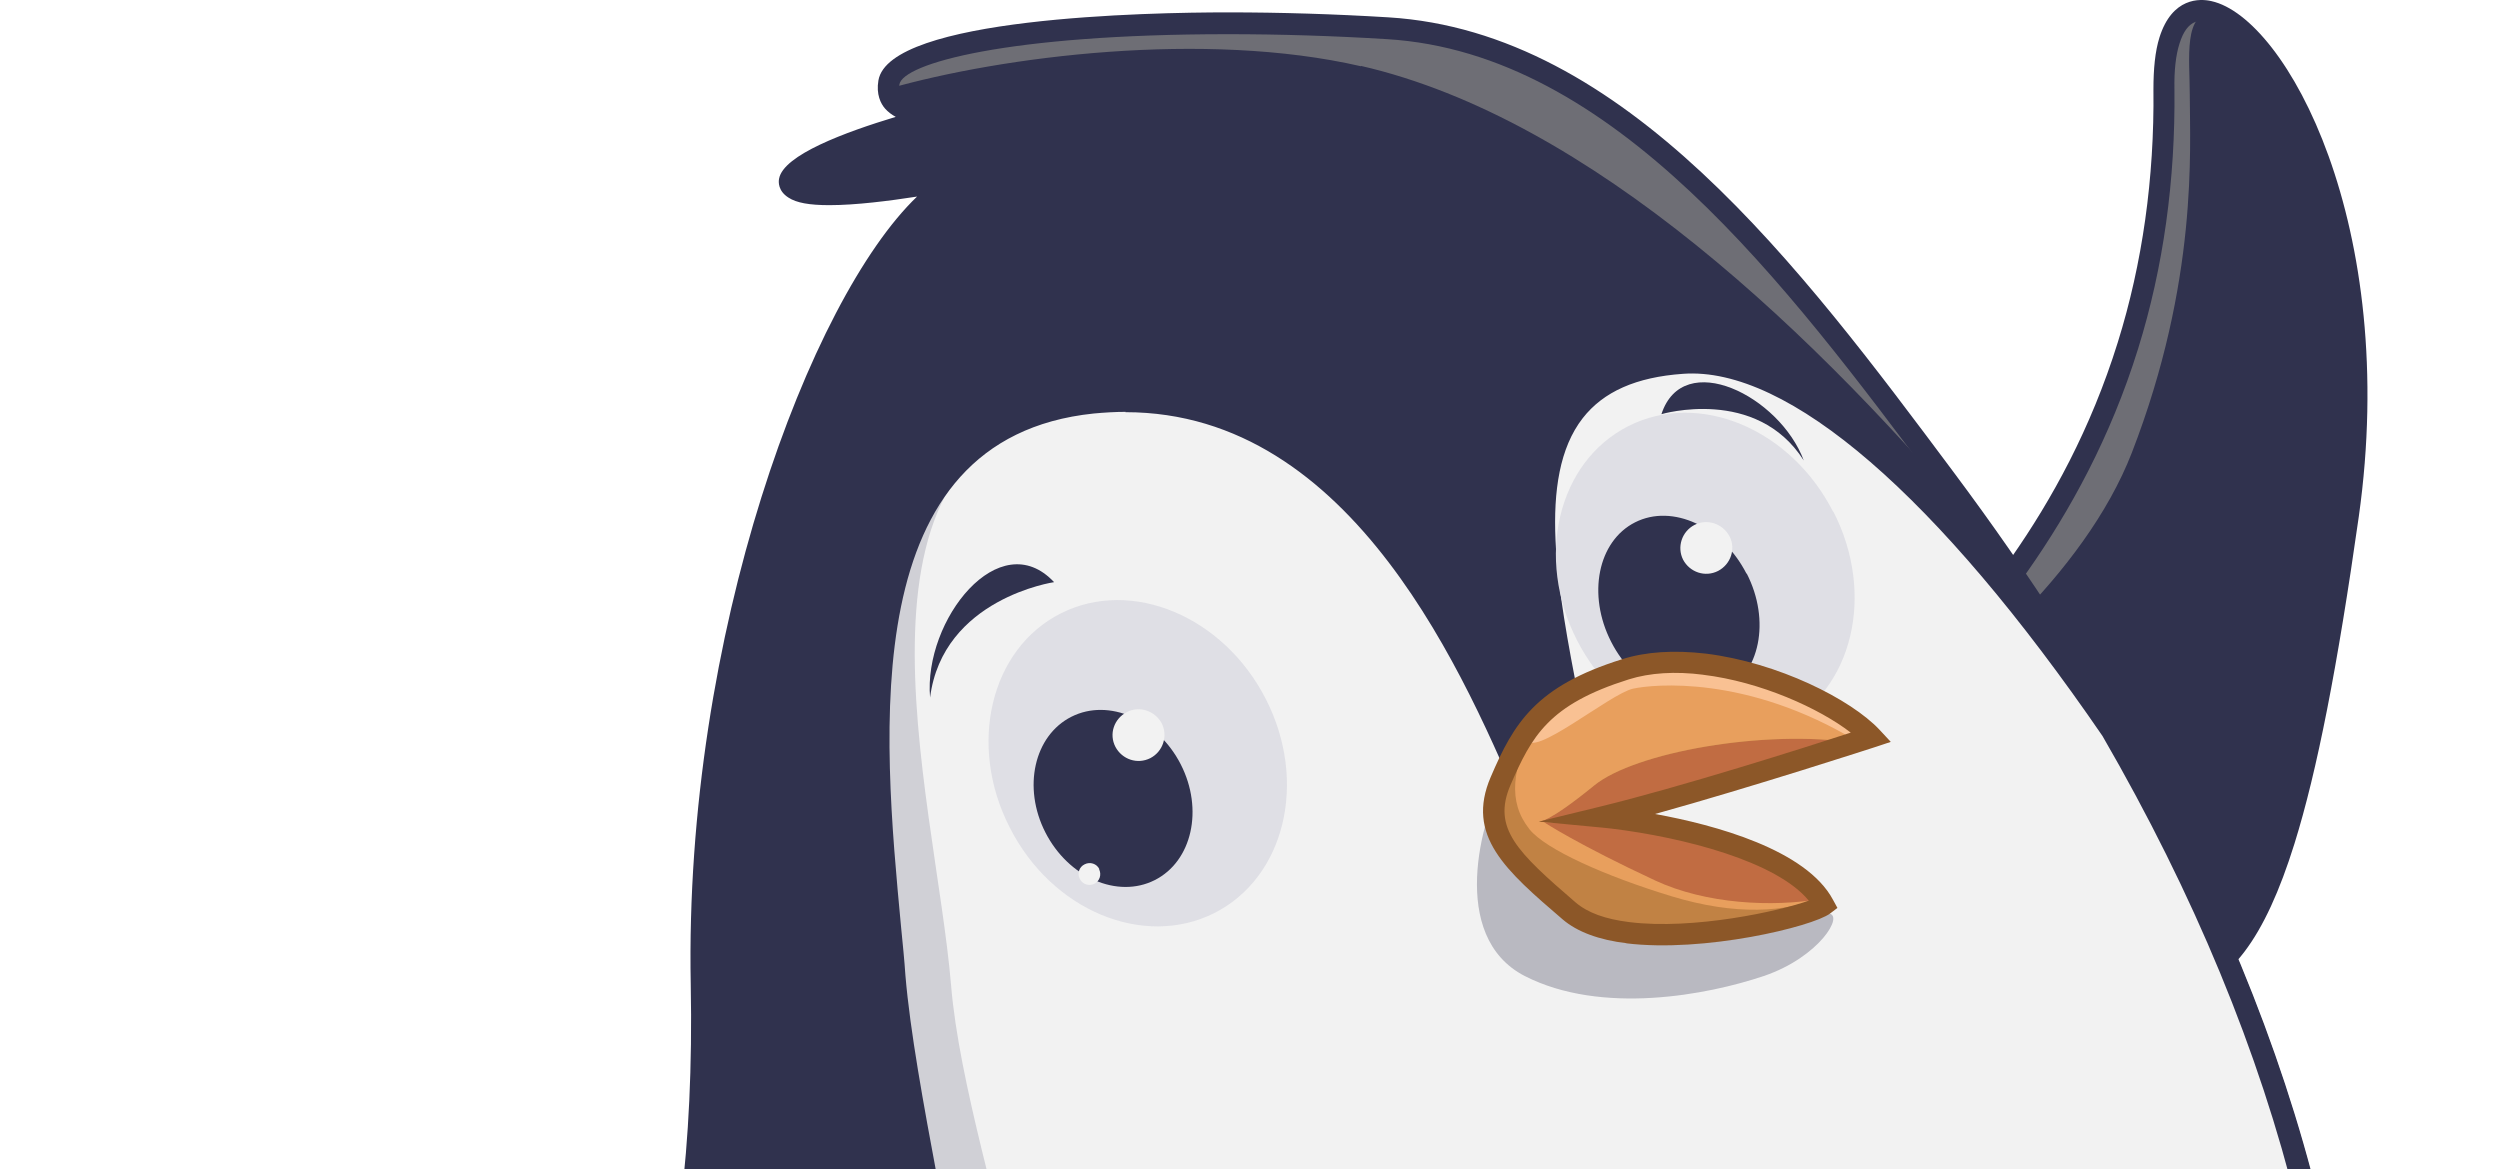<svg width="139" height="65" viewBox="0 0 139 65" fill="none" xmlns="http://www.w3.org/2000/svg">
<g clip-path="url(#clip0_1_3532)">
<path d="M102.569 43.437C102.921 39.852 120.603 29.849 120.306 4.935C120.158 -6.759 133.669 6.314 130.537 28.617C127.386 50.921 124.402 55.867 118.416 54.727C112.429 53.587 102.254 46.876 102.588 43.419L102.569 43.437Z" fill="#30324E"/>
<path d="M102.569 43.437C102.921 39.852 120.603 29.849 120.306 4.935C120.158 -6.759 130.148 5.909 124.18 34.262C122.641 41.58 113.949 48.824 109.297 47.942C103.311 46.802 102.217 46.894 102.569 43.437Z" fill="#30324E"/>
<path d="M121.752 5.321C121.752 8.208 122.234 15.618 118.527 25.179C115.895 31.946 108.797 37.958 104.015 41.084C108.278 36.138 120.566 25.731 120.306 4.917C120.269 1.368 121.474 0.118 123.105 0.688C121.363 0.651 121.752 3.244 121.752 5.303V5.321Z" fill="#6E6E75"/>
<path d="M124.328 51.454C125.051 50.277 125.736 48.696 126.404 46.544C127.645 42.573 128.757 36.855 129.925 28.562C132.112 13.025 125.959 1.938 122.66 1.203C122.4 1.147 121.622 0.982 121.177 2.434C120.973 3.078 120.88 3.924 120.899 4.953C120.955 10.01 120.287 14.864 118.879 19.387C115.802 29.298 109.816 35.715 106.239 39.557C104.756 41.157 102.365 43.566 101.994 43.842C101.994 43.694 101.994 43.547 101.994 43.4C102.106 42.297 103.347 40.937 105.368 38.748C109.093 34.74 114.746 28.672 117.748 19.038C119.12 14.643 119.787 9.9 119.731 4.972C119.731 3.832 119.824 2.857 120.065 2.085C120.769 -0.158 122.326 -0.085 122.956 0.063C127.126 0.982 133.428 12.566 131.148 28.728C129.962 37.094 128.832 42.867 127.571 46.912C125.922 52.189 123.957 54.837 121.084 55.389C121.121 55.297 123.42 52.98 124.346 51.472L124.328 51.454Z" fill="#30324E"/>
<path d="M77.159 1.57C63.092 0.706 49.859 1.901 49.414 4.586C48.969 7.252 54.233 6.038 54.585 5.928C48.413 7.16 42.575 9.495 44.132 10.488C45.707 11.499 53.788 9.826 53.788 9.826C48.172 11.168 38.516 31.559 38.961 54.726C39.406 77.894 32.455 85.487 27.507 96.63C22.558 107.772 14.255 137.633 40.314 136.29C66.372 134.948 79.847 138.515 94.21 137.853C108.593 137.191 126.997 121.802 130.148 92.622C133.298 63.423 117.118 38.693 108.129 26.668C99.14 14.625 89.688 2.379 77.141 1.607L77.159 1.57Z" fill="#30324E"/>
<path d="M77.159 1.57C63.092 0.706 49.858 1.901 49.414 4.586C48.969 7.252 54.436 6.314 54.77 6.204C48.598 7.435 46.559 7.858 48.135 8.87C49.71 9.863 59.7 7.987 59.7 7.987C54.084 9.329 42.89 31.688 43.335 54.873C43.779 78.041 37.997 85.653 33.067 96.795C28.118 107.938 21.761 132.981 47.82 131.638C73.879 130.296 79.161 134.838 93.543 134.176C107.907 133.514 127.034 121.82 130.185 92.622C133.335 63.423 117.155 38.693 108.166 26.668C99.177 14.625 89.725 2.379 77.177 1.607L77.159 1.57Z" fill="#30324E"/>
<path d="M75.676 3.666C88.372 6.59 100.957 18.431 110.835 30.327C109.89 28.985 109 27.753 108.148 26.631C99.159 14.588 89.707 2.342 77.159 1.57C63.092 0.706 49.859 1.901 49.414 4.586C49.395 4.714 49.395 4.825 49.395 4.935C55.715 3.133 66.984 1.68 75.676 3.685V3.666Z" fill="#6E6E75"/>
<path d="M90.485 138.515C85.666 138.515 80.94 138.129 75.472 137.706C68.819 137.173 61.276 136.566 51.934 136.566C48.154 136.566 44.261 136.677 40.351 136.861C39.776 136.897 39.202 136.897 38.664 136.897C32.047 136.897 27.284 134.746 24.504 130.517C18.536 121.434 23.244 104.776 26.988 96.373C27.989 94.13 29.082 91.997 30.139 89.937C34.383 81.682 38.757 73.132 38.405 54.727C38.034 35.237 45.058 16.611 50.989 10.929C49.451 11.168 47.579 11.407 46.115 11.407C45.003 11.407 44.28 11.279 43.835 10.984C43.261 10.617 43.279 10.12 43.316 9.936C43.557 8.612 47.004 7.344 49.803 6.498C49.562 6.369 49.377 6.222 49.21 6.038C48.969 5.763 48.709 5.248 48.839 4.475C49.432 0.964 63.87 0.688 68.263 0.688C71.191 0.688 74.194 0.78 77.196 0.964C90.355 1.773 100.067 14.79 108.63 26.264C125.607 49.008 133.057 71.33 130.759 92.64C127.664 121.416 109.63 137.688 94.247 138.405C93.024 138.46 91.782 138.497 90.466 138.497L90.485 138.515ZM51.934 135.39C61.312 135.39 68.874 135.996 75.565 136.53C81.014 136.971 85.722 137.339 90.485 137.339C91.782 137.339 92.987 137.32 94.21 137.265C109.093 136.566 126.552 120.662 129.591 92.548C131.853 71.551 124.476 49.486 107.684 26.999C99.27 15.728 89.725 2.949 77.122 2.177C74.138 1.993 71.154 1.901 68.263 1.901C55.993 1.901 50.192 3.538 50.007 4.696C49.951 5.045 50.044 5.211 50.118 5.303C50.489 5.726 51.823 5.836 53.436 5.579C53.769 5.505 57.791 5.523 58.162 5.45L54.789 6.498C54.659 6.535 54.196 6.645 53.639 6.737C48.357 7.895 45.169 9.403 44.576 10.047C44.78 10.12 45.207 10.23 46.115 10.23C48.95 10.23 57.124 9.035 57.161 9.017L53.955 10.396C48.895 11.591 39.146 31.596 39.591 54.708C39.943 73.389 35.495 82.086 31.195 90.471C30.139 92.511 29.064 94.644 28.081 96.851C24.449 105.051 19.815 121.213 25.505 129.874C28.285 134.084 33.197 136.052 40.295 135.684C44.224 135.482 48.135 135.371 51.934 135.371V135.39Z" fill="#30324E"/>
<path d="M93.562 20.177C80.755 21.06 87.723 36.67 88.391 46.691C85.703 49.817 85.888 46.471 85.888 46.471C82.534 38.675 75.806 20.839 60.757 22.402C45.707 23.965 48.858 43.566 49.747 54.267C50.637 64.968 57.161 85.91 52.676 96.152C48.191 106.412 41.444 128.237 60.979 130.462C80.514 132.686 104.775 143.608 122.308 114.41C124.68 110.438 126.663 106.559 128.331 102.808C129.165 99.609 129.777 96.189 130.166 92.566C132.372 72.102 125.069 53.825 117.415 40.568C109.853 29.573 100.753 19.644 93.543 20.141L93.562 20.177Z" fill="#D0D0D6"/>
<path d="M93.636 20.177C80.829 21.06 87.798 36.67 88.465 46.691C85.777 49.817 85.963 46.471 85.963 46.471C82.608 38.675 75.88 20.84 60.831 22.402C45.781 23.965 51.99 44.08 52.88 54.782C53.769 65.483 61.887 83.575 57.383 93.817C52.898 104.077 45.411 124.817 64.945 127.042C73.415 128.016 86.76 133.312 98.751 130.737C114.431 127.354 128.239 113.766 130.222 92.603C132.131 72.102 125.125 53.862 117.47 40.605C109.909 29.61 100.808 19.681 93.599 20.177H93.636Z" fill="#F2F2F2"/>
<path d="M83.535 43.437C82.404 45.423 80.495 52.06 84.776 54.267C89.058 56.455 94.952 55.315 98.065 54.267C101.16 53.219 102.569 50.847 101.661 50.792C100.753 50.755 97.38 49.376 95.6 48.788C93.821 48.199 83.535 43.455 83.535 43.455V43.437Z" fill="#B9B9C1"/>
<path d="M89.595 134.911C83.35 134.911 77.103 133.771 71.061 132.687C67.522 132.043 64.185 131.436 60.923 131.068C55.4 130.443 51.471 128.2 49.284 124.431C44.336 115.899 49.636 101.65 52.138 95.931C55.252 88.834 52.88 76.092 50.989 65.832C50.192 61.529 49.432 57.466 49.173 54.322C49.099 53.476 49.025 52.593 48.932 51.656C47.876 40.366 46.263 23.322 60.72 21.832C61.35 21.759 61.998 21.74 62.61 21.74C76.066 21.74 82.497 36.891 85.944 45.037L86.519 46.379V46.526C86.5 46.894 86.574 47.372 86.667 47.464C86.667 47.445 87.019 47.372 87.798 46.508C87.631 44.246 87.149 41.727 86.648 39.061C85.444 32.754 84.202 26.245 87.112 22.513C88.465 20.784 90.615 19.81 93.543 19.589C93.728 19.589 93.932 19.571 94.118 19.571C102.069 19.571 111.465 30.823 117.952 40.274C128.313 58.183 132.613 75.779 130.796 92.658C130.407 96.207 129.795 99.682 128.943 102.973C127.145 107.074 125.106 110.99 122.864 114.723C114.598 128.494 104.033 134.893 89.632 134.893L89.595 134.911ZM62.592 22.899C62.017 22.899 61.405 22.936 60.812 22.991C47.542 24.37 49.08 40.716 50.1 51.545C50.192 52.483 50.285 53.384 50.341 54.23C50.6 57.319 51.341 61.364 52.138 65.63C54.066 76.037 56.457 88.981 53.213 96.409C50.767 101.981 45.614 115.789 50.303 123.842C52.305 127.262 55.919 129.303 61.053 129.892C64.352 130.278 67.707 130.885 71.265 131.528C77.252 132.613 83.461 133.735 89.595 133.735C103.533 133.735 113.782 127.501 121.789 114.134C124.013 110.438 126.033 106.559 127.775 102.606C128.572 99.462 129.202 96.042 129.573 92.548C131.352 75.926 127.108 58.551 116.896 40.918C107.74 27.569 99.418 20.361 93.58 20.784C90.967 20.968 89.151 21.777 88.001 23.248C85.425 26.558 86.612 32.809 87.779 38.859C88.317 41.653 88.817 44.283 88.965 46.673V46.912L88.817 47.096C87.445 48.677 86.408 48.971 85.759 48.291C85.314 47.813 85.277 46.967 85.277 46.599L84.814 45.496C81.478 37.608 75.25 22.917 62.573 22.917L62.592 22.899Z" fill="#30324E"/>
<path d="M47.857 64.159C44.298 63.442 29.453 77.232 5.544 69.602C-5.688 66.016 2.931 82.674 25.338 86.278C47.746 89.882 53.398 88.503 54.066 82.491C54.733 76.478 51.286 64.858 47.857 64.159Z" fill="#30324E"/>
<path d="M47.857 64.159C44.299 63.442 29.453 77.232 5.544 69.602C-5.687 66.016 4.543 78.207 26.951 81.81C49.358 85.414 53.38 88.522 54.066 82.491C54.733 76.478 51.286 64.858 47.857 64.159Z" fill="#30324E"/>
<path d="M5.488 71.091C8.268 71.936 15.256 74.584 25.579 73.904C32.881 73.426 40.758 68.443 45.188 64.839C39.164 67.413 25.523 75.981 5.544 69.62C2.134 68.535 0.577 69.307 0.651 71.035C1.133 69.38 3.505 70.502 5.488 71.109V71.091Z" fill="#6E6E75"/>
<path d="M49.154 87.161C47.82 87.492 46.078 87.675 43.817 87.675C39.628 87.675 33.79 87.05 25.449 85.708C9.844 83.189 0.985 74.088 1.244 70.741C1.263 70.484 1.337 69.693 2.857 69.693C3.542 69.693 4.376 69.859 5.359 70.171C10.215 71.716 15.089 72.506 19.852 72.506C30.305 72.506 38.256 68.737 43.001 66.475C44.966 65.538 48.005 63.993 48.376 63.717C48.228 63.662 48.098 63.607 47.95 63.589C46.856 63.368 45.169 64.14 42.482 65.427C37.515 67.781 30.009 71.33 19.834 71.33C15.2 71.33 10.437 70.557 5.711 69.05C4.599 68.7 3.635 68.516 2.838 68.516C0.466 68.516 0.095 70.006 0.039 70.649C-0.294 74.878 8.991 84.255 25.227 86.866C33.623 88.227 39.517 88.852 43.779 88.852C49.34 88.852 52.472 87.767 53.862 85.212C53.769 85.212 50.841 86.719 49.136 87.142L49.154 87.161Z" fill="#30324E"/>
<path d="M70.376 38.858C72.73 43.455 71.451 48.787 67.503 50.773C63.574 52.74 58.477 50.626 56.142 46.011C53.788 41.414 55.067 36.064 58.996 34.096C62.925 32.129 68.022 34.262 70.376 38.858Z" fill="#DFDFE5"/>
<path d="M65.65 42.499C66.928 45 66.28 47.886 64.204 48.934C62.128 49.983 59.404 48.787 58.125 46.287C56.846 43.786 57.495 40.899 59.571 39.851C61.646 38.803 64.371 39.998 65.65 42.499Z" fill="#30324E"/>
<path d="M64.593 40.219C64.945 40.918 64.667 41.782 63.963 42.15C63.24 42.518 62.388 42.224 62.017 41.525C61.646 40.808 61.943 39.962 62.647 39.594C63.351 39.226 64.222 39.521 64.593 40.219Z" fill="#F2F2F2"/>
<path d="M61.109 48.328C61.257 48.622 61.146 48.99 60.849 49.137C60.553 49.284 60.182 49.174 60.034 48.861C59.886 48.567 59.997 48.199 60.312 48.052C60.608 47.905 60.979 48.015 61.127 48.328H61.109Z" fill="#F2F2F2"/>
<path d="M58.607 32.368C55.586 29.132 51.342 34.464 51.712 38.785C52.416 33.269 58.607 32.368 58.607 32.368Z" fill="#30324E"/>
<path d="M101.939 28.452C104.293 33.049 103.014 38.381 99.066 40.367C95.137 42.334 90.04 40.201 87.686 35.605C85.333 31.008 86.612 25.676 90.541 23.69C94.47 21.704 99.567 23.837 101.921 28.452H101.939Z" fill="#DFDFE5"/>
<path d="M97.12 31.891C98.455 34.502 97.862 37.48 95.767 38.528C93.692 39.577 90.912 38.308 89.577 35.678C88.243 33.068 88.836 30.089 90.912 29.041C92.987 27.993 95.767 29.28 97.102 31.891H97.12Z" fill="#30324E"/>
<path d="M96.157 29.813C96.527 30.512 96.231 31.376 95.526 31.744C94.804 32.112 93.951 31.817 93.58 31.119C93.228 30.42 93.506 29.556 94.21 29.188C94.915 28.82 95.786 29.114 96.157 29.813Z" fill="#F2F2F2"/>
<path d="M93.024 37.076C93.173 37.37 93.061 37.738 92.746 37.885C92.45 38.032 92.079 37.922 91.931 37.628C91.783 37.334 91.894 36.966 92.19 36.819C92.487 36.672 92.858 36.782 93.024 37.076Z" fill="#F2F2F2"/>
<path d="M92.376 23.028C93.58 19.332 98.955 22.017 100.289 25.602C97.658 21.465 92.376 23.028 92.376 23.028Z" fill="#30324E"/>
<path d="M104.089 40.973C101.92 38.675 94.989 35.77 90.392 37.204C85.777 38.656 84.702 40.513 83.442 43.419C82.181 46.324 84.165 47.978 87.278 50.663C90.392 53.347 100.308 51.123 101.438 50.295C99.548 46.783 90.911 45.57 89.095 45.404C94.692 44.025 104.07 40.973 104.07 40.973H104.089Z" fill="#C18244"/>
<path d="M88.631 43.676C86.037 45.791 85.573 45.68 85.573 45.68C86.722 45.791 89.187 45.809 91.652 45.809C90.503 45.589 89.577 45.46 89.113 45.423C93.635 44.32 100.604 42.113 103.125 41.304C98.139 40.532 90.892 41.838 88.631 43.676Z" fill="#C16C42"/>
<path d="M85.573 45.681C85.573 45.681 86.037 45.791 88.631 43.676C90.892 41.819 98.139 40.532 103.125 41.304C103.737 41.102 104.089 40.992 104.089 40.992C101.92 38.694 94.989 35.788 90.392 37.223C87.797 38.032 86.333 38.969 85.314 40.164C84.072 42.757 83.813 44.559 85.036 46.103C85.925 47.225 89.261 48.714 92.95 49.836C96.471 50.902 99.27 50.755 101.42 49.836C99.566 47.648 94.766 46.379 91.652 45.809C89.187 45.809 86.741 45.809 85.573 45.681Z" fill="#E89F5D"/>
<path d="M90.8 38.289C91.893 38.05 97.12 37.498 103.273 41.23C103.774 41.065 104.07 40.973 104.07 40.973C101.902 38.675 94.97 35.77 90.374 37.204C87.779 38.013 86.315 38.95 85.295 40.146C85.147 40.458 84.999 40.771 84.888 41.065C85.128 42.26 89.521 38.564 90.8 38.289Z" fill="#F9C193"/>
<path d="M92.023 48.953C94.859 50.277 98.566 50.443 101.216 49.983C99.344 47.28 93.395 46.03 90.448 45.607C88.613 45.754 87.204 45.791 85.851 45.717C85.851 45.717 87.723 46.949 92.023 48.953Z" fill="#C16C42"/>
<path d="M90.466 52.447C88.891 52.263 87.686 51.803 86.889 51.123C83.72 48.402 81.477 46.471 82.886 43.198C84.165 40.22 85.369 38.16 90.188 36.653C91.523 36.23 93.079 36.138 94.84 36.34C98.862 36.837 102.903 38.877 104.496 40.569L105.127 41.249L104.237 41.544C104.237 41.544 97.454 43.75 92.023 45.258C95.359 45.864 100.438 47.243 101.92 50.038L102.161 50.48L101.753 50.792C100.753 51.528 94.748 52.98 90.411 52.447H90.466ZM94.71 37.517C93.135 37.315 91.727 37.407 90.559 37.774C86.111 39.172 85.166 40.918 83.979 43.658C82.96 46.048 84.35 47.372 87.594 50.167C88.279 50.755 89.262 51.105 90.596 51.27C94.154 51.711 98.936 50.663 100.567 50.075C98.788 47.905 93.654 46.563 89.577 46.067C89.354 46.048 89.187 46.03 89.039 46.011L85.555 45.681L88.947 44.853C93.413 43.768 100.363 41.562 102.903 40.734C101.142 39.374 97.88 37.903 94.692 37.517H94.71Z" fill="#8C5728"/>
</g>
<defs>
<clipPath id="clip0_1_3532">
<rect width="139" height="65" fill="white"/>
</clipPath>
</defs>
</svg>
